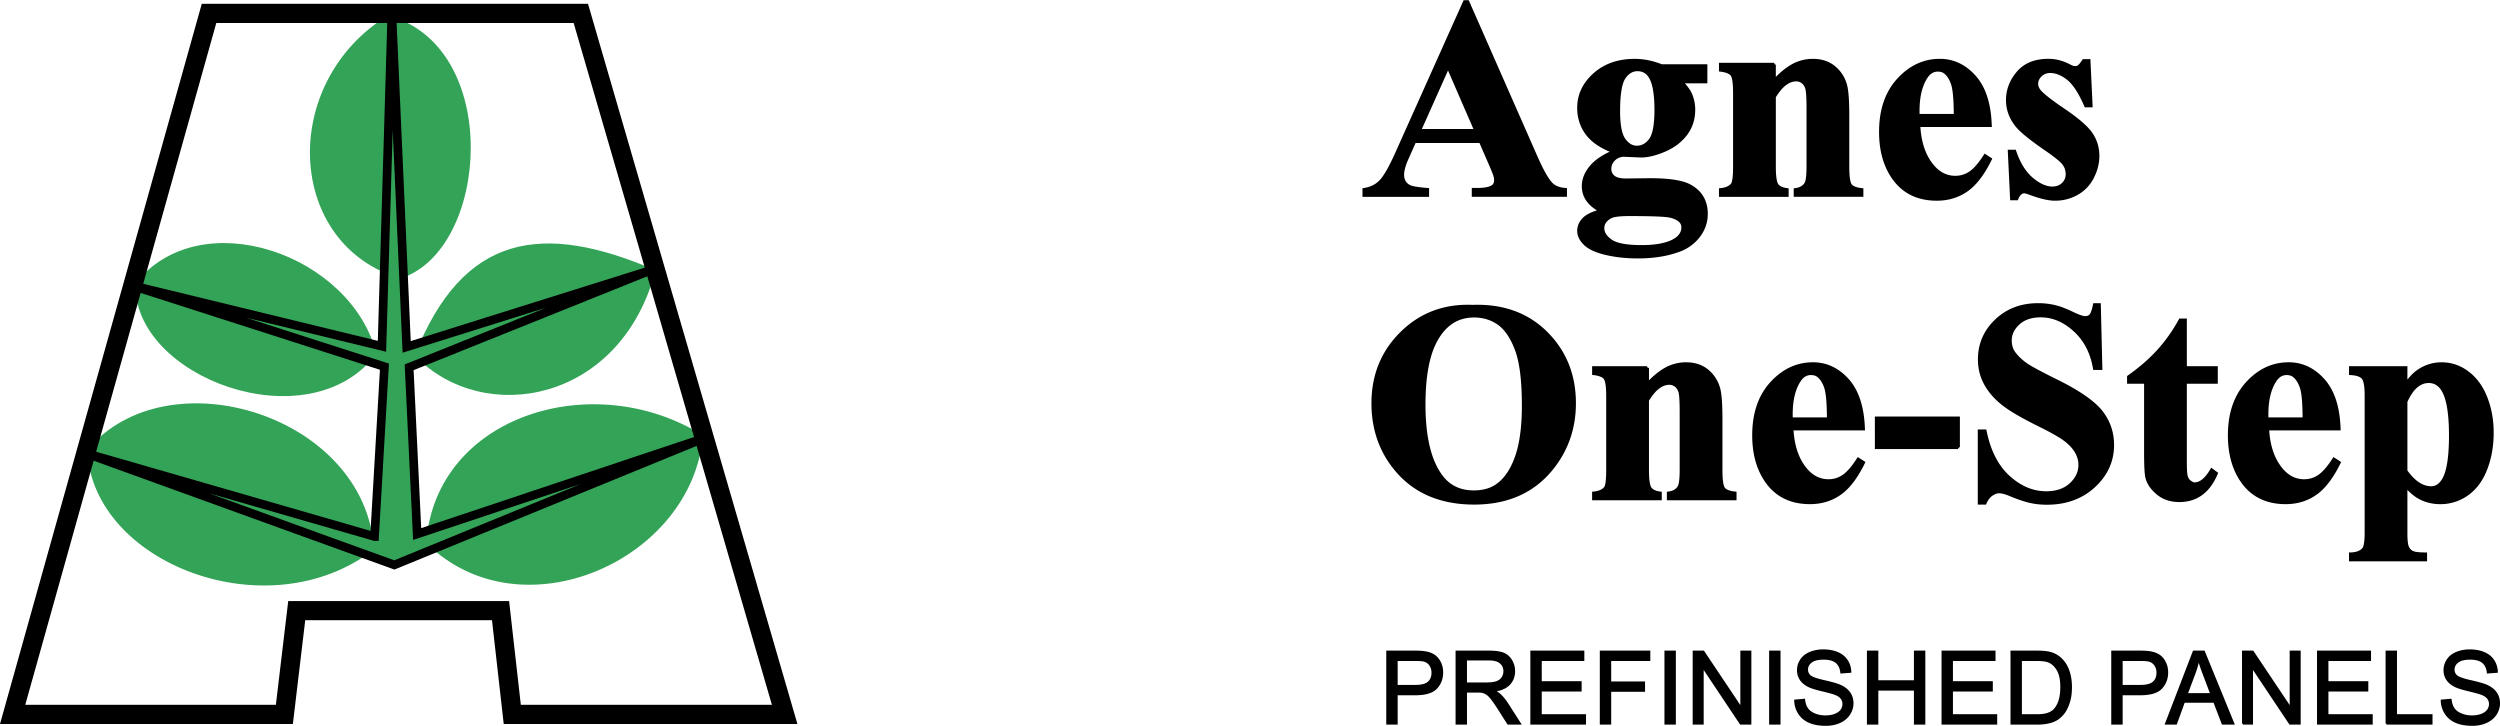 <svg xmlns="http://www.w3.org/2000/svg" width="2500" height="726" viewBox="0 0 291.44 84.592"><path d="M76.423 31.492c-13.176-5.688-22.464-4.32-28.08 9.937 8.065 8.351 24.049 5.471 28.08-9.937zM43.879 41.212c-2.88-11.52-20.448-17.784-28.08-8.208-.431 10.944 20.233 18.648 28.08 8.208zM45.203 1.798c-12.768 7.865-11.864 26.767 1.498 30.639C57.132 29.1 58.577 5.282 45.203 1.798z" fill-rule="evenodd" clip-rule="evenodd" fill="#33a457"/><path d="M43.597 64.023c-.928-15.625-24.1-22.773-33.43-11.577.58 13.253 21.144 21.112 33.43 11.577zM81.941 50.738c-12.678-7.975-31.162-2.379-32.26 12.532 11.076 10.969 31.077 1.981 32.26-12.532z" fill-rule="evenodd" clip-rule="evenodd" fill="#33a457"/><path fill="none" stroke="#000" stroke-width="2.232" stroke-miterlimit="2.613" d="M1.472 83.261l22.896-81.72h43.343l23.761 81.72H59.719l-1.367-12.096H34.591l-1.44 12.096H1.472z"/><path fill-rule="evenodd" clip-rule="evenodd" fill="#33a457" stroke="#000" stroke-width="1.008" stroke-miterlimit="2.613" d="M43.664 62.524l1.151-19.799-29.591-9.504 29.304 7.128L45.68 1.541l1.728 38.879 28.44-8.928-28.152 11.305.935 19.439 33.409-11.16-36.073 14.761-36-13.032 33.697 9.719z"/><path d="M172.613 16.434h-7.73l-.957 2.147c-.305.716-.457 1.302-.457 1.769 0 .619.248 1.073.748 1.365.291.174 1.016.303 2.164.391v.603h-7.332v-.603c.791-.121 1.439-.446 1.951-.982.508-.537 1.137-1.644 1.887-3.325L170.766.216h.309l7.951 18.07c.756 1.714 1.381 2.791 1.867 3.232.367.337.887.533 1.561.587v.603H171.79v-.603h.441c.857 0 1.457-.121 1.807-.358.236-.174.354-.42.354-.749 0-.191-.029-.396-.098-.6-.02-.096-.182-.503-.486-1.219l-1.195-2.745zm-.519-1.203l-3.287-7.573-3.383 7.573h6.67zm21.605-7.543h5.123v1.789h-2.908c.527.532.898 1.011 1.102 1.448.262.582.391 1.193.391 1.834 0 1.082-.299 2.022-.902 2.821-.6.795-1.418 1.419-2.451 1.869-1.035.449-1.955.674-2.754.674-.066 0-.717-.029-1.951-.083-.486 0-.895.162-1.227.482-.33.321-.496.7-.496 1.145 0 .391.15.712.445.961.299.25.785.375 1.455.375l2.814-.034c2.275 0 3.84.25 4.697.75 1.223.691 1.834 1.76 1.834 3.2 0 .919-.283 1.755-.844 2.509a4.98 4.98 0 0 1-2.227 1.667c-1.398.528-3.008.795-4.83.795-1.365 0-2.609-.133-3.736-.399-1.127-.262-1.936-.633-2.422-1.103-.486-.471-.732-.97-.732-1.485 0-.5.188-.949.562-1.344.373-.396 1.068-.729 2.084-.999-1.406-.69-2.109-1.655-2.109-2.891 0-.75.287-1.473.861-2.18.574-.704 1.484-1.315 2.734-1.835-1.453-.533-2.506-1.231-3.158-2.097-.65-.866-.975-1.868-.975-3.009 0-1.485.607-2.771 1.818-3.857 1.215-1.089 2.775-1.635 4.68-1.635 1.013 0 2.054.212 3.122.632zm-2.808.374c-.627 0-1.16.316-1.594.949-.432.636-.648 1.947-.648 3.944 0 1.615.213 2.722.641 3.321.428.603.936.902 1.52.902.652 0 1.193-.299 1.627-.895.432-.595.648-1.756.648-3.479 0-1.938-.246-3.258-.732-3.964-.347-.519-.833-.778-1.462-.778zm-.961 16.89c-1.105 0-1.834.091-2.191.274-.621.337-.93.791-.93 1.365 0 .553.32 1.053.963 1.502.637.449 1.838.674 3.607.674 1.506 0 2.688-.2 3.549-.599.861-.404 1.293-.966 1.293-1.69 0-.271-.082-.5-.246-.682-.291-.325-.73-.545-1.322-.666-.592-.12-2.165-.178-4.723-.178zm16.873-17.438v1.968c.777-.845 1.525-1.46 2.242-1.848a4.767 4.767 0 0 1 2.305-.578c.986 0 1.807.275 2.455.82a3.985 3.985 0 0 1 1.303 2.043c.17.615.258 1.801.258 3.557v5.917c0 1.169.104 1.897.316 2.185.211.287.652.47 1.326.545v.586h-7.689v-.586c.574-.075.986-.312 1.236-.716.17-.271.258-.94.258-2.014v-6.761c0-1.248-.051-2.035-.145-2.359-.1-.324-.264-.579-.496-.757s-.49-.266-.773-.266c-.928 0-1.793.67-2.596 2.005v8.139c0 1.136.104 1.855.314 2.159.213.304.604.495 1.178.57v.586h-7.689v-.586c.643-.066 1.096-.271 1.369-.616.184-.241.275-.944.275-2.113v-8.58c0-1.148-.104-1.864-.316-2.143-.213-.283-.654-.466-1.328-.553v-.604h6.197zm25.172 7.051h-8.334c.096 2.014.631 3.608 1.609 4.777.744.898 1.645 1.348 2.697 1.348.648 0 1.238-.183 1.768-.545.533-.362 1.098-1.015 1.705-1.96l.555.357c-.824 1.681-1.736 2.872-2.73 3.57-.998.699-2.15 1.049-3.461 1.049-2.252 0-3.961-.865-5.117-2.601-.934-1.398-1.398-3.133-1.398-5.201 0-2.534.686-4.552 2.055-6.054 1.369-1.501 2.975-2.251 4.818-2.251 1.539 0 2.875.633 4.006 1.894 1.131 1.266 1.739 3.138 1.827 5.617zm-3.998-1.089c0-1.743-.096-2.941-.283-3.59-.191-.649-.486-1.144-.887-1.481-.229-.196-.533-.292-.912-.292-.561 0-1.023.275-1.381.829-.637.965-.957 2.288-.957 3.965v.57h4.42v-.001zm15.505-6.387l.246 5.184h-.555c-.66-1.539-1.348-2.588-2.055-3.154-.711-.562-1.418-.845-2.121-.845-.445 0-.824.15-1.141.446-.312.299-.471.645-.471 1.031 0 .296.109.575.326.849.344.441 1.318 1.203 2.906 2.28 1.594 1.078 2.643 1.997 3.146 2.75.504.749.758 1.593.758 2.525 0 .844-.213 1.672-.633 2.488a4.463 4.463 0 0 1-1.789 1.868 5.11 5.11 0 0 1-2.551.649c-.725 0-1.693-.229-2.908-.683-.324-.121-.549-.179-.666-.179-.357 0-.658.271-.895.812h-.537l-.262-5.463h.553c.488 1.432 1.158 2.505 2.006 3.22.854.716 1.656 1.074 2.414 1.074.52 0 .943-.159 1.277-.479.328-.32.494-.707.494-1.165 0-.521-.162-.97-.486-1.349-.324-.378-1.053-.952-2.18-1.722-1.656-1.148-2.73-2.026-3.217-2.633-.715-.887-1.074-1.869-1.074-2.942 0-1.169.404-2.226 1.211-3.174.809-.949 1.977-1.424 3.504-1.424.824 0 1.619.2 2.389.599.291.163.531.246.715.246a.826.826 0 0 0 .471-.122c.121-.083.311-.312.57-.69h.555v.003zm-71.834 28.646c3.512-.128 6.365.894 8.559 3.071 2.191 2.18 3.291 4.905 3.291 8.176 0 2.796-.82 5.255-2.455 7.377-2.168 2.816-5.227 4.227-9.184 4.227-3.965 0-7.031-1.343-9.199-4.031-1.709-2.122-2.566-4.644-2.566-7.556 0-3.271 1.115-6 3.342-8.184 2.224-2.186 4.962-3.209 8.212-3.08zm.196 1.04c-2.014 0-3.549 1.027-4.598 3.087-.857 1.689-1.285 4.119-1.285 7.281 0 3.762.662 6.541 1.984 8.339.92 1.256 2.209 1.884 3.865 1.884 1.119 0 2.051-.27 2.795-.812.957-.694 1.697-1.802 2.23-3.324.529-1.522.795-3.508.795-5.958 0-2.912-.27-5.093-.811-6.54-.545-1.448-1.236-2.467-2.072-3.062-.841-.595-1.809-.895-2.903-.895zm20.172 6.112v1.968c.777-.844 1.525-1.459 2.242-1.847a4.767 4.767 0 0 1 2.305-.578c.986 0 1.807.274 2.455.819a3.985 3.985 0 0 1 1.303 2.043c.17.616.258 1.802.258 3.558v5.917c0 1.168.104 1.896.316 2.184.211.287.652.471 1.326.546v.586h-7.688v-.586c.574-.075.984-.312 1.234-.716.17-.271.258-.941.258-2.014v-6.762c0-1.248-.049-2.034-.145-2.359-.1-.324-.264-.578-.496-.757a1.228 1.228 0 0 0-.773-.267c-.928 0-1.793.67-2.596 2.006v8.139c0 1.136.104 1.855.316 2.159.211.303.602.495 1.176.57v.586h-7.688v-.586c.641-.067 1.094-.271 1.367-.616.184-.241.275-.945.275-2.113v-8.58c0-1.148-.104-1.864-.316-2.143-.211-.283-.652-.466-1.326-.553v-.604h6.197zm25.172 7.052h-8.334c.096 2.014.633 3.607 1.609 4.777.746.897 1.645 1.348 2.697 1.348.648 0 1.24-.184 1.768-.546.533-.361 1.098-1.015 1.707-1.959l.553.357c-.824 1.681-1.734 2.871-2.729 3.57-1 .699-2.152 1.049-3.463 1.049-2.252 0-3.961-.865-5.117-2.602-.932-1.397-1.398-3.133-1.398-5.2 0-2.534.686-4.552 2.055-6.054s2.975-2.251 4.818-2.251c1.539 0 2.875.633 4.008 1.893 1.13 1.267 1.738 3.139 1.826 5.618zm-3.999-1.089c0-1.743-.096-2.941-.283-3.591-.191-.649-.486-1.144-.887-1.48-.229-.196-.533-.292-.91-.292-.562 0-1.025.274-1.383.828-.635.965-.957 2.288-.957 3.965v.57h4.42zm15.071 3.266h-9.479V48.75h9.479v3.366zm16.429-16.576l.178 7.347h-.664c-.316-1.842-1.086-3.324-2.318-4.447-1.227-1.119-2.559-1.681-3.99-1.681-1.102 0-1.98.295-2.625.886s-.965 1.27-.965 2.039c0 .486.111.923.34 1.302.316.507.82 1.011 1.512 1.51.512.358 1.684.99 3.527 1.901 2.576 1.269 4.314 2.467 5.215 3.591.891 1.128 1.334 2.418 1.334 3.869 0 1.844-.719 3.429-2.154 4.757-1.436 1.326-3.258 1.988-5.467 1.988-.695 0-1.35-.071-1.965-.213-.619-.141-1.393-.403-2.326-.794-.52-.216-.947-.325-1.285-.325-.279 0-.578.109-.891.325-.316.216-.57.544-.766.989h-.604v-8.32h.604c.479 2.342 1.395 4.127 2.754 5.358 1.361 1.228 2.826 1.843 4.395 1.843 1.215 0 2.18-.328 2.9-.989.719-.662 1.082-1.432 1.082-2.31 0-.521-.139-1.023-.416-1.51-.275-.491-.695-.953-1.258-1.391-.564-.441-1.561-1.011-2.99-1.719-2.002-.985-3.445-1.822-4.324-2.517-.877-.694-1.551-1.469-2.021-2.326-.471-.853-.707-1.797-.707-2.825 0-1.756.645-3.253 1.934-4.489 1.291-1.235 2.914-1.851 4.877-1.851.715 0 1.406.087 2.08.258.508.133 1.127.375 1.861.724.73.354 1.244.528 1.535.528.283 0 .506-.088.67-.258.162-.174.311-.59.453-1.252h.485v.002zm10.028 1.789v5.558h3.607v1.611h-3.607v9.378c0 .877.041 1.443.121 1.697.082.254.225.462.432.616.205.158.396.237.566.237.707 0 1.373-.537 2.002-1.61l.486.357c-.879 2.08-2.301 3.12-4.273 3.12-.965 0-1.781-.266-2.447-.803-.664-.536-1.094-1.136-1.275-1.798-.109-.366-.164-1.364-.164-2.991v-8.204h-1.984v-.57c1.365-.966 2.529-1.977 3.486-3.038a18.45 18.45 0 0 0 2.514-3.561h.536v.001zm17.924 12.61h-8.334c.096 2.014.633 3.607 1.611 4.777.744.897 1.643 1.348 2.695 1.348.65 0 1.24-.184 1.768-.546.533-.361 1.1-1.015 1.707-1.959l.553.357c-.824 1.681-1.734 2.871-2.729 3.57-.998.699-2.152 1.049-3.463 1.049-2.25 0-3.961-.865-5.117-2.602-.932-1.397-1.398-3.133-1.398-5.2 0-2.534.688-4.552 2.057-6.054 1.367-1.502 2.975-2.251 4.816-2.251 1.541 0 2.877.633 4.008 1.893 1.132 1.267 1.74 3.139 1.826 5.618zm-3.998-1.089c0-1.743-.096-2.941-.283-3.591-.191-.649-.486-1.144-.887-1.48-.229-.196-.531-.292-.91-.292-.562 0-1.023.274-1.383.828-.635.965-.957 2.288-.957 3.965v.57h4.42zm11.787 7.689v5.653c0 .778.062 1.312.188 1.594.125.278.316.487.578.616.258.129.77.195 1.527.195v.604h-8.668v-.604c.674-.021 1.174-.212 1.498-.569.217-.246.324-.891.324-1.932V46.058c0-1.073-.123-1.756-.373-2.056s-.732-.47-1.449-.511v-.604h6.375v1.998c.533-.778 1.074-1.34 1.623-1.689a4.67 4.67 0 0 1 2.584-.766c1.115 0 2.129.354 3.045 1.057s1.615 1.677 2.09 2.917c.479 1.24.715 2.575.715 4.007 0 1.539-.246 2.945-.74 4.219-.492 1.273-1.207 2.243-2.143 2.908a5.279 5.279 0 0 1-3.129.999 5.082 5.082 0 0 1-2.34-.554c-.539-.284-1.11-.762-1.705-1.444zm0-1.643c.932 1.322 1.928 1.984 2.988 1.984.586 0 1.068-.309 1.447-.928.562-.907.844-2.643.844-5.201 0-2.621-.307-4.414-.928-5.38-.406-.637-.961-.957-1.654-.957-1.096 0-1.994.791-2.697 2.372v8.11z" fill-rule="evenodd" clip-rule="evenodd" stroke="#000" stroke-width=".432" stroke-miterlimit="2.613"/><path d="M161.713 84.341v-8.408h3.172c.559 0 .984.025 1.279.08.412.069.758.2 1.037.393.279.193.504.463.674.812.17.348.256.731.256 1.148 0 .715-.227 1.319-.684 1.814-.455.495-1.277.743-2.465.743h-2.156v3.418h-1.113zm1.113-4.41H165c.719 0 1.23-.135 1.531-.401.303-.269.453-.645.453-1.13 0-.354-.09-.654-.268-.903a1.234 1.234 0 0 0-.701-.496c-.188-.05-.533-.075-1.039-.075h-2.15v3.005zm6.967 4.41v-8.408h3.729c.748 0 1.318.074 1.709.226s.701.419.936.8c.234.384.35.807.35 1.27 0 .596-.193 1.1-.578 1.509-.387.408-.984.668-1.791.779.295.142.52.28.672.419.324.298.633.671.922 1.119l1.459 2.287h-1.395l-1.113-1.749a14.99 14.99 0 0 0-.803-1.158c-.209-.268-.398-.455-.564-.562s-.336-.182-.508-.225a3.423 3.423 0 0 0-.619-.039h-1.291v3.733h-1.115v-.001zm1.113-4.697h2.393c.508 0 .906-.053 1.191-.157.287-.105.506-.274.656-.505a1.39 1.39 0 0 0 .223-.754c0-.398-.145-.726-.434-.981-.289-.257-.744-.385-1.369-.385h-2.66v2.782zm7.604 4.697v-8.408h6.078v.992h-4.965V79.5h4.65v.986h-4.65v2.862h5.16v.992h-6.273v.001zm8.097 0v-8.408h5.672v.992h-4.561v2.603h3.947v.993h-3.947v3.82h-1.111zm7.536 0v-8.408h1.113v8.408h-1.113zm3.291 0v-8.408h1.143l4.414 6.601v-6.601h1.068v8.408h-1.143l-4.414-6.61v6.61h-1.068zm8.912 0v-8.408h1.113v8.408h-1.113zm2.924-2.701l1.051-.093c.049.419.164.765.346 1.035.182.269.463.487.848.653.381.166.811.249 1.289.249.426 0 .799-.063 1.125-.189.324-.126.566-.299.727-.518a1.21 1.21 0 0 0 .236-.72c0-.265-.076-.495-.23-.691-.152-.197-.404-.363-.758-.496-.225-.089-.723-.225-1.496-.41-.773-.185-1.312-.359-1.623-.523-.4-.212-.701-.472-.896-.783a1.918 1.918 0 0 1-.295-1.047c0-.424.119-.82.361-1.19.24-.369.592-.649 1.055-.84a4.009 4.009 0 0 1 1.543-.286c.623 0 1.172.1 1.648.301s.842.496 1.1.887c.254.389.393.831.412 1.324l-1.068.081c-.057-.531-.25-.934-.58-1.206-.332-.271-.82-.406-1.467-.406-.674 0-1.164.123-1.473.37-.307.247-.461.543-.461.891 0 .303.109.551.328.746.215.195.771.396 1.678.599.904.205 1.523.384 1.861.537.488.226.852.51 1.084.856.234.347.35.744.35 1.195 0 .448-.127.869-.385 1.266-.256.396-.623.703-1.104.922-.48.221-1.02.331-1.619.331-.762 0-1.4-.112-1.914-.334a2.677 2.677 0 0 1-1.211-1 2.809 2.809 0 0 1-.462-1.511zm8.476 2.701v-8.408h1.113v3.453h4.367v-3.453h1.113v8.408h-1.113v-3.963h-4.367v3.963h-1.113zm8.699 0v-8.408h6.078v.992h-4.965V79.5h4.648v.986h-4.648v2.862h5.16v.992h-6.273v.001zm8.039 0v-8.408h2.896c.654 0 1.152.039 1.496.12a2.85 2.85 0 0 1 1.234.602c.443.374.775.854.992 1.438.221.583.332 1.249.332 1.998 0 .639-.076 1.206-.225 1.699s-.34.901-.572 1.225c-.234.322-.49.576-.766.762a3.082 3.082 0 0 1-1.004.421 5.711 5.711 0 0 1-1.352.145h-3.031v-.002zm1.114-.992h1.795c.555 0 .988-.052 1.305-.155.314-.104.566-.249.754-.436.264-.265.469-.619.617-1.064.146-.444.221-.985.221-1.619 0-.88-.145-1.557-.434-2.028-.287-.473-.639-.788-1.053-.949-.299-.115-.779-.172-1.439-.172h-1.766v6.423zm10.632.992v-8.408h3.172c.557 0 .984.025 1.277.08.414.069.76.2 1.039.393.279.193.504.463.674.812.17.348.256.731.256 1.148 0 .715-.229 1.319-.684 1.814s-1.277.743-2.465.743h-2.156v3.418h-1.113zm1.114-4.41h2.172c.721 0 1.23-.135 1.531-.401.303-.269.455-.645.455-1.13 0-.354-.09-.654-.268-.903a1.238 1.238 0 0 0-.703-.496c-.188-.05-.533-.075-1.037-.075h-2.15v3.005zm5.154 4.41l3.232-8.408h1.197l3.439 8.408H259.1l-.977-2.546h-3.521l-.922 2.546h-1.182zm2.426-3.452h2.85l-.879-2.329a22.052 22.052 0 0 1-.594-1.744 10.736 10.736 0 0 1-.451 1.607l-.926 2.466zm6.549 3.452v-8.408h1.143l4.414 6.601v-6.601h1.066v8.408h-1.141l-4.416-6.61v6.61h-1.066zm8.744 0v-8.408h6.08v.992h-4.967V79.5h4.65v.986h-4.65v2.862h5.162v.992h-6.275v.001zm7.994 0v-8.408h1.113v7.416h4.141v.992h-5.254zm6.428-2.701l1.051-.093c.049.419.166.765.346 1.035.182.269.465.487.848.653a3.2 3.2 0 0 0 1.291.249c.424 0 .799-.063 1.123-.189s.568-.299.727-.518c.158-.221.238-.46.238-.72 0-.265-.076-.495-.232-.691-.152-.197-.404-.363-.756-.496-.227-.089-.725-.225-1.496-.41-.773-.185-1.314-.359-1.625-.523-.4-.212-.699-.472-.896-.783a1.918 1.918 0 0 1-.295-1.047c0-.424.121-.82.361-1.19.24-.369.592-.649 1.055-.84a4.009 4.009 0 0 1 1.543-.286c.623 0 1.172.1 1.648.301s.842.496 1.1.887c.256.389.393.831.412 1.324l-1.068.081c-.057-.531-.25-.934-.58-1.206-.332-.271-.82-.406-1.467-.406-.672 0-1.162.123-1.471.37s-.461.543-.461.891c0 .303.107.551.326.746.215.195.773.396 1.678.599.904.205 1.525.384 1.861.537.488.226.852.51 1.084.856.234.347.35.744.35 1.195 0 .448-.127.869-.385 1.266-.254.396-.623.703-1.104.922-.48.221-1.02.331-1.619.331-.762 0-1.398-.112-1.914-.334a2.688 2.688 0 0 1-1.211-1 2.843 2.843 0 0 1-.462-1.511z" fill-rule="evenodd" clip-rule="evenodd" stroke="#000" stroke-width=".216" stroke-miterlimit="2.613"/></svg>